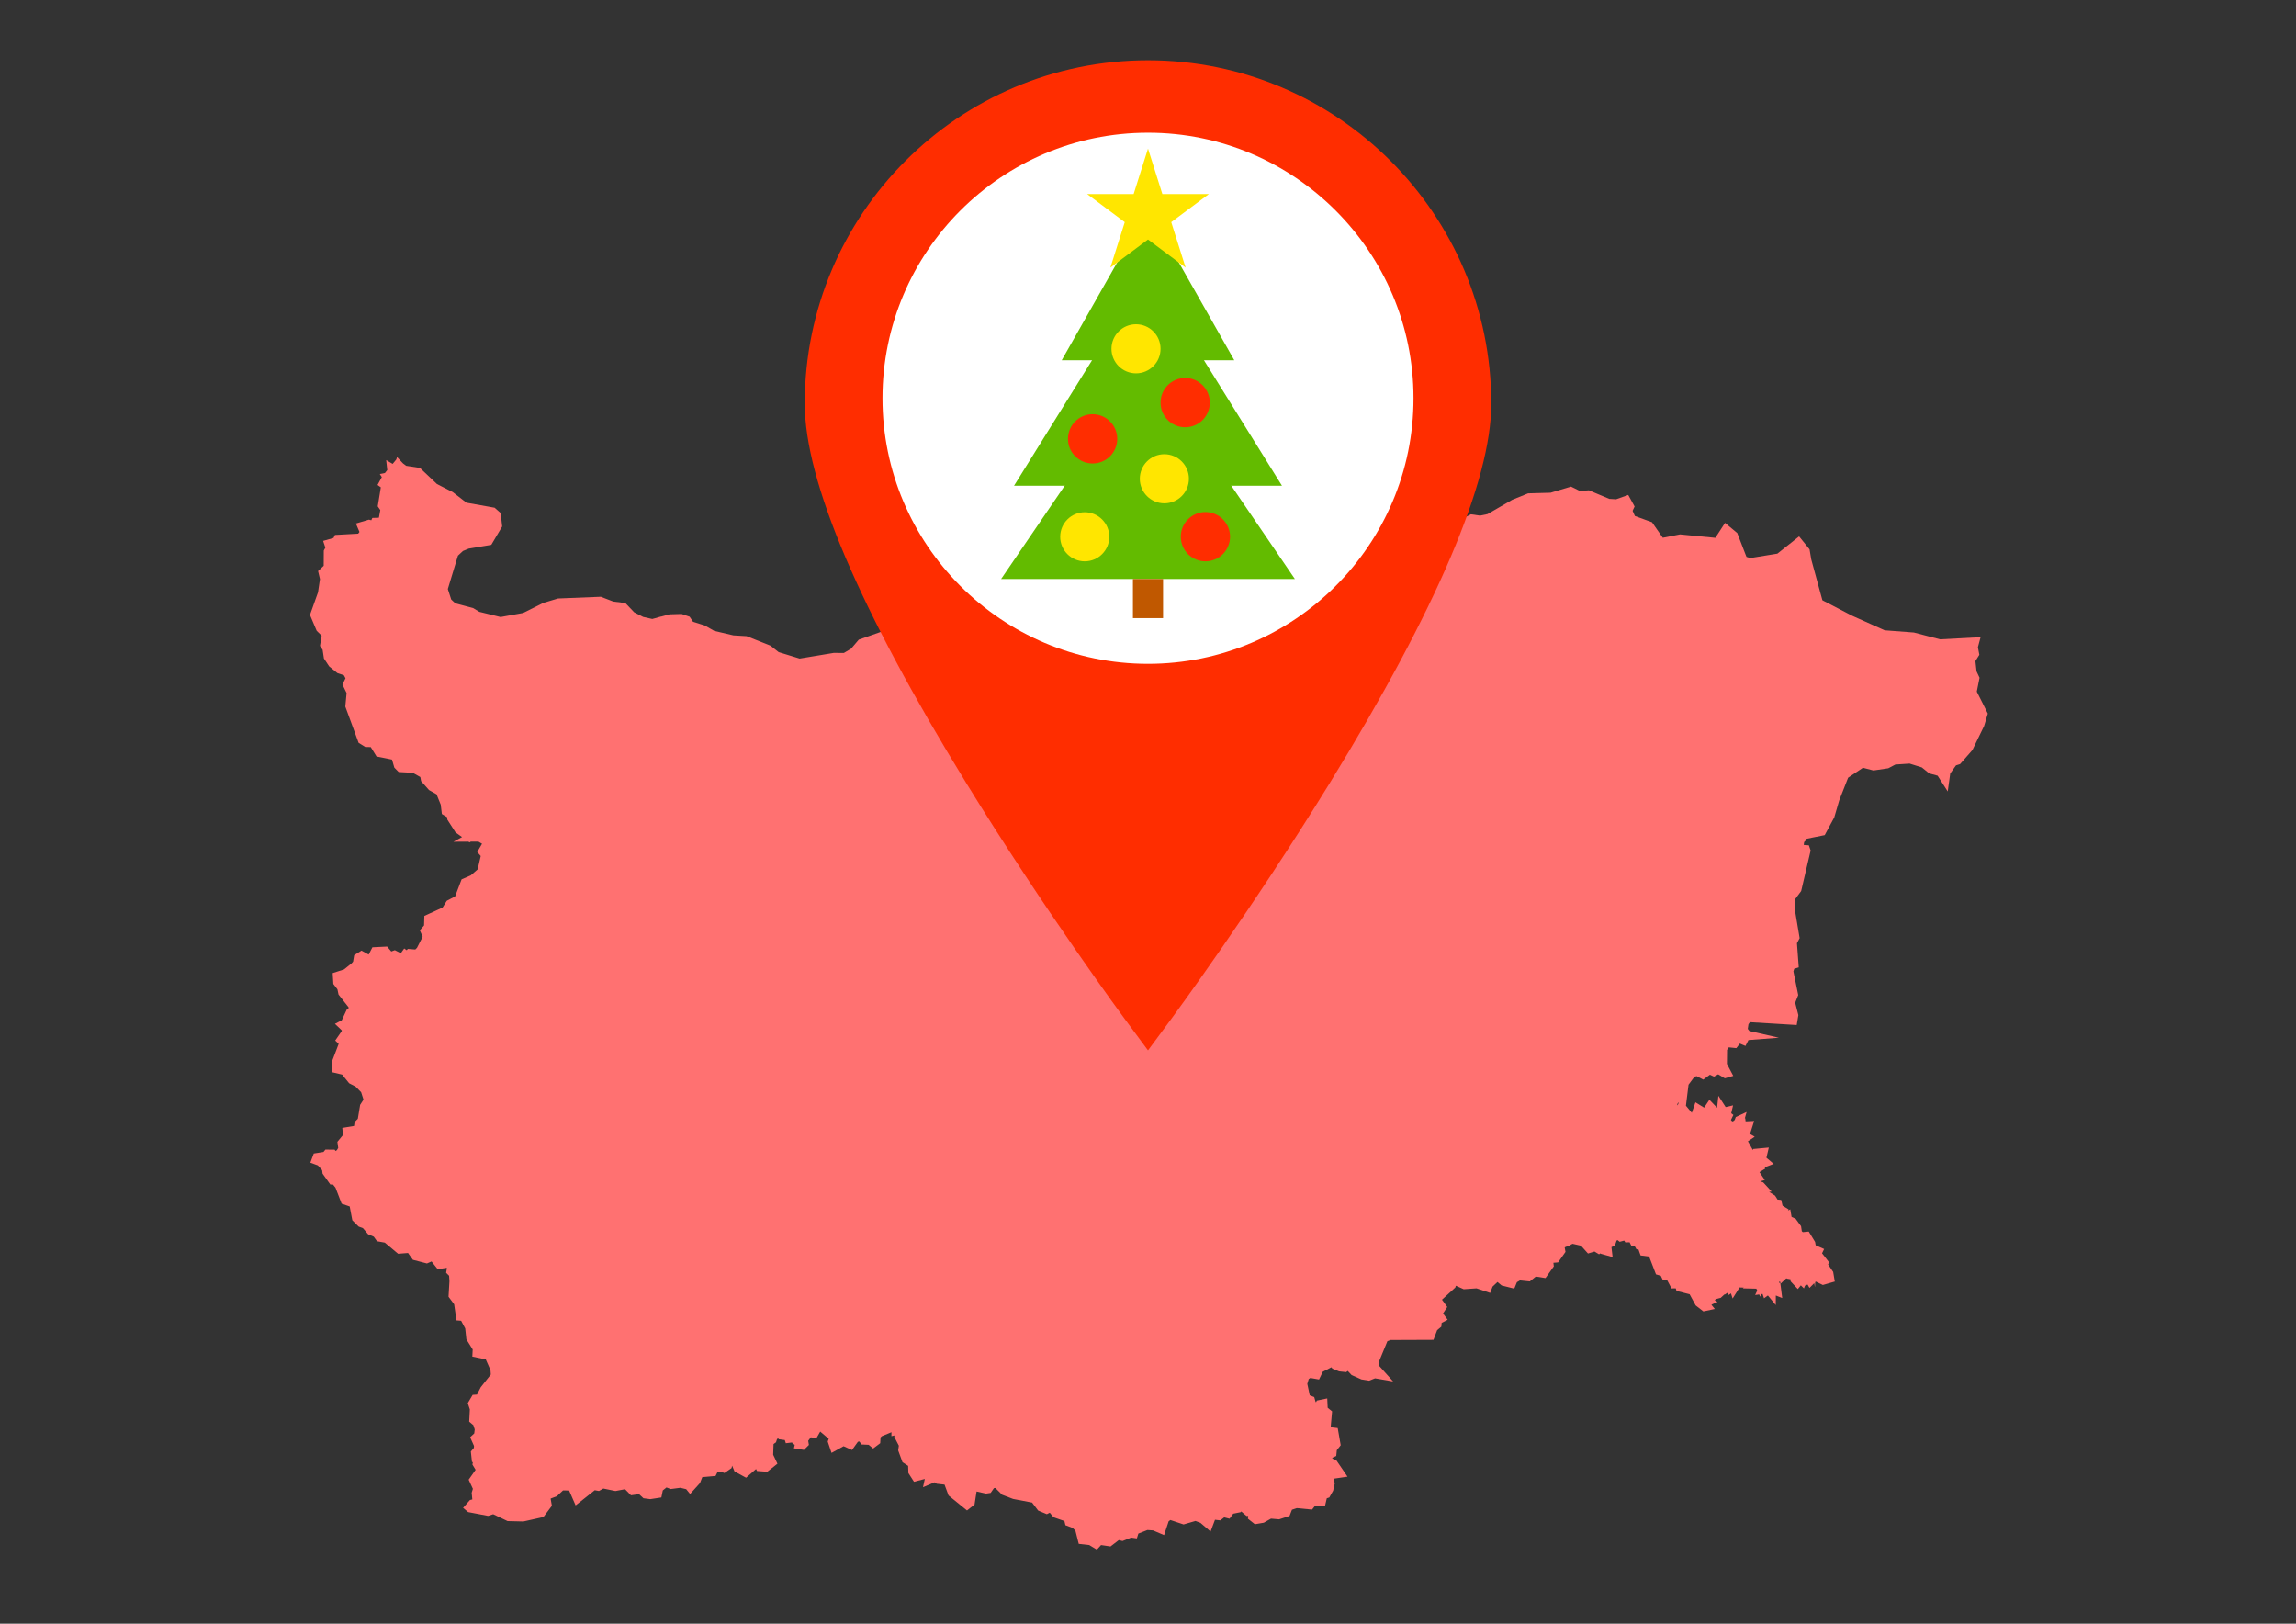 <?xml version="1.0" encoding="utf-8"?>
<!-- Generator: Adobe Illustrator 16.0.0, SVG Export Plug-In . SVG Version: 6.00 Build 0)  -->
<!DOCTYPE svg PUBLIC "-//W3C//DTD SVG 1.1//EN" "http://www.w3.org/Graphics/SVG/1.1/DTD/svg11.dtd">
<svg version="1.1" id="Vrstva_1" xmlns:serif="http://www.serif.com/"
	 xmlns="http://www.w3.org/2000/svg" xmlns:xlink="http://www.w3.org/1999/xlink" x="0px" y="0px" width="841.889px"
	 height="595.281px" viewBox="0 0 841.889 595.281" enable-background="new 0 0 841.889 595.281" xml:space="preserve">
<rect x="0" y="0" width="841.889" height="595.281" fill="#333333" stroke="none"/>
<path fill="#FF7171" d="M724.849,253.554l1.008-5.082l-1.104-2.35l-0.416-3.754l1.443-2.306l-0.524-2.781l0.984-3.687l-14.84,0.799
	l-9.625-2.505l-10.704-0.811l-11.921-5.335l-10.918-5.677l-4.087-14.973l-0.624-3.696l-3.831-4.742l-7.969,6.321l-9.923,1.612
	l-1.398-0.422l-0.363-0.903l-3.029-7.842l-4.479-3.731l-3.554,5.484l-12.949-1.253l-6.315,1.226l-3.964-5.688l-6.272-2.283
	l-0.839-1.911l0.413-0.885l0.321-0.69l-2.333-4.236l-4.444,1.587l-2.52-0.147l-7.458-3.141l-3.291,0.255l-3.26-1.608l-7.505,2.242
	l-8.243,0.232l-5.828,2.371l-9.049,5.23l-2.717,0.559l-3.381-0.48l-3.599,1.831l-5.4,1.399l-6.252-0.381l-9.001,2.483l-5.869-1.15
	l-5.218,1.434l-2.711,0.722l-10.082,5.425l-5.198,0.01l-4.566,2.818l-2.873,3.229l-2.322,4.991l-10.062,6.18l-7.425,11.354
	l-2.441,2.388l-4.004,1.792l-2.819,4.97l-4.418,2.36l-6.993,0.231l-9.908,6.014l-7.236,0.129l-3.958,1.979l-5.49,1.207l-3.034-0.9
	l-6.267-5.343l0.901-0.562l-2.673-0.948l-0.625-0.533l-0.317,0.198l-7.336-2.604l-4.766,0.546l-2.116,1.262l-1.305,0.125
	l-3.707-0.898l-5.713-4.758l-4.438-0.388l-3.159,0.537l-1.147,1.226l-3.216,1.357l-7.931-0.549l-5.055,3.179l-1.473,0.278
	l-3.635-1.708l-6.095-5.901l-12.399-2.979l-11.1,3.912l-2.813,3.298l-2.664,1.587l-3.661-0.037l-12.551,2.084l-7.684-2.364
	l-3.001-2.372l-8.748-3.48l-4.835-0.288l-7.023-1.641l-3.571-2.023l-4.211-1.311l-1.268-1.881l-2.936-1l-4.418,0.133l-3.139,0.845
	l0.005-0.042l-2.142,0.617l-0.974,0.262l-0.002,0.019l-0.054,0.016l-3.377-0.763l-3.286-1.696l-3.213-3.372l-4.507-0.585
	l-4.513-1.737l-0.311,0.012l-15.369,0.618l-5.456,1.631l-7.354,3.682l-8.265,1.485l-7.805-1.909l-2.247-1.372l-6.541-1.74l-1.51-1.4
	l-1.245-3.851l3.707-12.224l1.854-1.727l2.091-0.854l8.283-1.387l3.989-6.73l-0.537-4.914l-2.219-1.963l-10.342-1.849l-5.02-3.881
	l-5.79-2.956l-6.243-5.915l-5.058-0.773l-1.136-0.863l-0.416-0.441l-1.787-1.895l-0.259,0.869l-1.348,1.633l-2.366-1.392
	l0.391,3.662l-0.579,0.729l-0.275,0.349l-1.889,0.357l0.747,1.136l-1.565,2.889l1.204,0.863l-1.131,6.971l0.938,1.375l-0.51,2.772
	l0.024,0.022l-2.444,0.082l-0.374,0.858l-0.456-0.121l-0.406-0.107l-4.778,1.414l1.301,3.1l-0.479,0.624l-8.505,0.471l-0.532,1.1
	l-3.81,1.084l0.818,2.47l-0.4,0.739l-0.179,0.332l-0.029,5.58l-2.062,1.932l0.692,2.945l-0.716,4.861l-2.947,8.281l2.454,5.802
	l1.822,1.797l-0.602,3.75l0.961,1.432l0.479,3.165l1.939,2.927l2.999,2.436l2.378,0.799l0.601,1.103l-1.121,2.302l1.516,3.119
	l-0.463,4.97l4.874,13.292l2.44,1.522l2.014,0.034l2.111,3.435l5.678,1.149l0.852,2.939l1.581,1.615l5.194,0.293l2.746,1.542
	l0.304,1.521l2.887,3.25l2.762,1.565l1.539,3.801l0.415,3.43l1.915,1.151l0.054,0.533l0.036,0.355l3.019,4.715l2.381,1.702
	l-3.158,1.709l5.508-0.03l0.367,0.263l0.493-0.268l2.785-0.016l1.333,0.778l-1.755,3.021l1.281,1.482l-1.138,4.902l-2.512,2.182
	l-3.377,1.481l-2.371,6.247l-3.058,1.605l-1.537,2.474l-6.686,3.07l-0.104,3.486l-1.55,1.792l1.034,2.355l-2.083,4.069l-0.62,0.609
	l-2.742-0.218l-0.403,0.495l-0.922-0.65l-1.245,1.733l-2.188-1.114l-1.304,0.481l-1.512-1.803l-0.745,0.037l-4.662,0.233
	l-1.375,2.667l-2.621-1.451l-2.693,1.671l-0.401,2.379l-0.554,0.633l-2.743,2.204l-4.182,1.353l0.235,3.976l1.502,1.975l0.401,1.912
	l3.684,4.686l-0.081,0.662l-0.554,0.094l-1.865,4.01l-0.626,0.324l-1.87,0.969l2.496,2.373l0.015,0.256l-2.406,3.486l1.263,1.229
	l-2.305,6.066l-0.229,4.295l3.8,0.9l2.575,3.184l2.396,1.246l1.994,2.035l0.874,2.717l-1.234,1.916l-0.844,5.107l-1.2,1.223
	l-0.182,1.406l-4.316,0.729l0.258,2.596l-2.063,2.506l0.307,2.227l-0.481,0.801l-0.468,0.324l-0.371-0.479l-3.366-0.035
	l-0.714,0.873l-3.559,0.559l-1.258,3.354l2.757,1.012l1.563,1.748l0.119,0.891l0.049,0.369l2.844,3.994h0.963l0.935,1.164
	l2.246,5.863l2.958,1.023l0.955,5.053l2.331,2.318l1.565,0.578l1.894,2.236l2.079,0.895l1.181,1.654l2.869,0.52l4.875,4.088
	l3.635-0.289l1.782,2.5l5.16,1.348l1.682-0.736l2.28,2.857l3.14-0.518l0.221,0.082l-0.299,1.723l1.091,1.09l0.128,2.004
	l-0.336,5.691l2.061,2.773l0.855,5.898l1.705,0.139l1.499,2.813l0.425,3.98l2.313,3.725l-0.13,2.621l4.937,1.033l1.719,3.932
	l0.125,1.602l-3.687,4.664l-1.383,2.691l-1.593,0.113l-1.783,3.035l0.754,2.287l-0.234,4.492l1.521,1.283l0.5,1.561l-0.169,1.463
	l-1.509,1.412l1.415,3.18l-0.046,0.723l-1.113,1.332l0.409,3.783l0.329,0.152l-0.052,0.275l-0.107,0.566l1.17,1.926l-2.542,3.623
	l1.542,3.346l-0.442,1.461l0.241,2.43l-0.415,0.104l-0.46,0.111l-2.513,2.869l1.854,1.557l7.325,1.395l1.855-0.611l5.286,2.52
	l5.793,0.143l7.352-1.643l3.093-4.123l-0.452-2.555l0.055-0.102l2.229-0.848l2.262-2.125l2.229,0.041l2.385,5.453l7.02-5.566
	l1,0.188l0.528,0.098l1.617-0.893l4.437,0.906l3.52-0.664l2.168,2.229l2.968-0.416l1.618,1.5l2.505,0.33l4.058-0.621l0.521-2.574
	l1.362-1.09l1.52,0.586l3.573-0.463l2.136,0.516l0.32,0.396l1.104,1.363l3.618-4.004l0.861-2.182l4.861-0.434l0.677-1.354
	l1.068-0.27l0.789,0.283l0.726,0.262l2.598-1.791l0.202-0.904l0.895,2.119l4.239,2.313l3.653-3.201l0.344,0.727l3.785,0.275
	l3.714-2.945l-1.566-3.287l0.133-3.912l0.901-0.641l0.389-1.219l0.473-0.211l0.125,0.297l2.245,0.307l0.369,1.164l2.318-0.285
	l0.055,0.248l0.898,0.627l-0.294,1.27l3.665,0.582l1.816-1.814l-0.251-1.531l0.953-1.273l1.069,0.152l1.008,0.146l1.381-2.412
	l0.049-0.029l-0.026,0.074l3.089,2.611l-0.189,0.531l-0.176,0.488l1.401,4.16l4.417-2.449l3.083,1.387l2.17-3.025l0.519-0.104
	l0.414,0.545l0.425,0.559l2.578,0.119l1.646,1.365l2.592-1.949l0.125-2.125l0.483-0.455l3.516-1.447l-0.025,1.436l1.244-0.271
	l-0.234,0.438l1.723,3.338l-0.245,1.719l1.58,4.313l2.075,1.355l0.087,2.623l2.06,3.215l3.964-1.035l-0.662,3.018l4.289-1.795
	l0.385,0.283l0.322,0.238l2.901,0.33l1.474,3.979l6.769,5.494l2.756-2.166l0.744-4.783l3.462,0.775l1.069-0.162l0.641-0.098
	l1.198-1.738l0.509-0.072l2.493,2.482l4.021,1.541l6.956,1.328l2.235,2.932l3.182,1.334l1.076-0.549l1.371,1.664l3.69,1.287
	l0.324,0.16l0.167,0.701l0.184,0.775l2.625,0.99l1.032,0.998l1.229,4.855l3.845,0.428l2.798,1.695l1.552-1.689l3.452,0.518
	l3.039-2.336l0.903,0.23l0.472,0.119l3.164-1.252l0.828,0.113l1.26,0.178l0.554-1.777l3.324-1.303l2.07,0.146l4.028,1.725
	l1.681-5.078l0.64-0.459l4.828,1.615l4.359-1.271l1.835,0.691l3.704,3.184l1.625-4.314l1.949,0.219l1.435-1.098l0.968,0.244
	l0.976,0.244l1.354-1.836l2.772-0.564l0.145-0.268l1.968,1.674l0.609-0.027l-0.021,0.217l-0.08,0.814l2.547,2.012l3.275-0.557
	l2.645-1.49l2.973,0.258l3.813-1.246l0.893-2.275l1.782-0.596l5.581,0.537l1.066-1.336l3.662,0.127l0.676-2.932l0.353-0.111
	l0.563-0.178l1.411-2.484l0.62-2.754l-0.436-1.313l0.281-0.377l4.809-0.711l-4.084-5.984l-1.427-0.623l-0.095-0.291l1.474-0.705
	l0.211-2.096l1.424-1.813l-1.098-6.305l-2.581-0.293l0.521-5.826l-1.619-1.311l-0.159-3.432l-3.809,0.785l-0.271,0.564l-0.179-0.035
	l-0.521-1.816l-1.646-0.646l-0.886-4.215l0.526-1.76l0.61-0.379l3.164,0.559l1.367-2.834l3.175-1.648l0.11,0.154l0.255,0.354
	l2.458,0.992l2.617,0.277l0.533-0.451l1.439,1.529l3.584,1.604l2.842,0.457l2.162-0.857l6.623,1.137l-5.339-5.971l0.025-0.988
	l3.226-7.818l1.126-0.418l15.767-0.064l1.335-3.539l1.543-1.293l0.104-1.361l0.676-0.354l1.541-0.809l-1.696-2.32l1.549-2.377
	l-1.938-2.66l4.877-4.457l0.212-0.672l2.875,1.299l4.7-0.326l5.004,1.674l0.879-2.313l1.813-1.699l1.515,1.281l4.63,1.162
	l0.968-2.369l1.125-0.65l3.614,0.373l2.202-1.789l3.537,0.563l3.057-4.293l-0.161-1.313l1.038-0.09l0.697-0.059l2.705-3.848
	l-0.301-1.645l0.647-0.293l1.629-0.33l-0.224-0.301l0.875-0.395l3.056,0.693l2.568,2.863l2.388-0.723l1.639,1.008l0.634-0.338
	l0.08,0.164l4.29,1.209l-0.43-3.67l0.644-0.27l0.625-0.266l0.615-1.848l0.354-0.176l0.188,0.148l0.589,0.469l1.664-0.439
	l0.411,0.664l1.563-0.047l0.232,0.469l0.379,0.762l1.205,0.096l0.187,0.328l0.563,0.984l0.633-0.156l0.833,2.348l3.137,0.412
	l2.514,6.525l1.77,0.529l0.363,0.76l0.423,0.887l1.537-0.053l1.61,3.025l1.549-0.025l0.031,0.113l0.237,0.83l4.813,1.221
	l2.212,4.086l2.827,2.203l4.19-0.891l-1.222-1.529l0.067-0.092l2.169-0.971l-1.019-0.572l0.317-0.426l1.858-0.498l1.394-1.275
	l0.06,0.092l1.084-0.703l0.381,0.861l0.835-0.607l0.612,1.881l2.545-4.053l0.887,0.029l0.63,0.021l-0.296,0.291l4.922,0.107
	l0.14,0.281l0.197,0.406l-0.771,1.641l1.473-0.211l0.396,0.805l0.493-0.932l0.354-0.051l0.548,1.586l1.414-1.029l0.252,0.307
	l2.63,3.205l0.024-3.506l2.344,0.928l-0.704-5.535l-0.479-0.07l0.196-0.502l0.25,0.188l0.187,0.607l0.281-0.262l0.053,0.039
	l0.055-0.141l1.686-1.574l0.197,0.156l1.31,0.215l0.015,0.227l0.034,0.535l2.644,2.834l1.104-1.365l1.134,1.117l0.403-1.018
	l0.927-0.393l0.71,1.24l1.729-1.752l0.269,1.482l0.085-1.84l0.221-0.223l2.591,1.254l4.379-1.26l-0.597-3.533l-1.864-2.752
	l0.381-0.74l-2.593-3.338l0.078-0.158l0.686-1.402l-3.094-1.363l-0.224-1.234l-2.313-3.803l-2.18,0.209l-0.373-0.32l-0.281-1.873
	l-1.979-2.701l-1.495-0.689l-0.128-0.752l-0.341-2.01l-0.837,0.426l0.229-0.402l-2.231-1.373l-0.248-1.061l-0.249-1.064
	l-1.328-0.109l-0.928-1.451l-2.171-1.385l0.913-0.123l-3.065-3.346l-1.119-0.395l1.682-0.488l-1.927-2.855v-0.043l2.089-1.275
	l-0.191-0.463l0.933-0.359l2.357-0.904l-2.662-2.268l0.874-3.727l-5.702,0.533l-0.139,0.395l-1.811-3.217l2.485-1.678l-2.28-1.326
	l0.709-0.143l1.369-4.293l-3.141,0.131l-0.126-1.109l-0.148-0.018l0.644-2.307l-3.967,1.854l-0.394,1.078l-0.643,0.529l-0.328-0.066
	l-0.42-0.451l0.367-0.756l0.545-1.115l-0.8-0.598l0.129-0.555l0.544-2.342l-2.707,0.623l-0.379-0.586l-2.291-3.547l-0.479,4.377
	l-2.823-2.932l-1.929,2.9l-3.182-1.965l-1.335,3.852l-2.153-2.6l0.953-7.697l2.167-2.932l0.831-0.209l2.404,1.273l2.427-1.795
	l0.823,0.379l0.686,0.314l1.536-0.838l2.434,1.463l3.088-0.895l-2.32-4.402l0.051-5.117l0.623-0.939l2.773,0.291l1.297-1.67
	l0.77,0.322l1.286,0.541l1.1-2.16l11.165-0.854l-10.825-2.461l-0.597-0.783l0.255-1.701l0.522-0.756l17.175,1.041l0.603-3.637
	l-1.167-4.524l1.114-2.82l-1.768-8.682l0.296-0.948l0.53-0.166l1.137-0.355l-0.657-8.851l0.977-1.867l-1.652-9.865l-0.009-4.399
	l2.219-2.99l3.479-14.871l-0.329-0.966l-0.321-0.945l-1.876-0.13l0.13-1.038l0.618-0.632l-0.35-0.129l0.767-0.499l6.519-1.303
	l3.5-6.5l1.823-6.242l3.256-8.306l5.441-3.645l3.843,0.988l5.443-0.801l2.597-1.372l5.22-0.349l4.499,1.41l2.714,2.199l3.068,0.832
	l3.707,5.773l0.917-6.589l2.116-2.972l1.5-0.475l4.521-5.146l4.291-8.833l1.354-4.534L724.849,253.554z M615.604,404.073
	l-0.438,1.16l-0.127-0.127l0.016-0.416l0.524-0.629L615.604,404.073z"/>
<g>
	<path fill="#FF2D00" d="M546.809,147.956c0,28.39-19.911,75.181-59.183,139.061c-28.716,46.711-57.843,86.125-58.134,86.521
		l-8.549,11.549l-8.548-11.549c-0.291-0.396-29.418-39.811-58.134-86.521c-39.271-63.88-59.183-110.671-59.183-139.061
		C295.078,78.557,351.537,22.09,420.944,22.09S546.809,78.557,546.809,147.956z"/>
	<path fill="#FFFFFF" d="M518.301,146.004c0,53.688-43.67,97.367-97.358,97.367s-97.357-43.68-97.357-97.367
		c0-53.679,43.671-97.358,97.357-97.358C474.63,48.646,518.301,92.325,518.301,146.004L518.301,146.004z"/>
	<g>
		<path fill="#63BB00" d="M420.945,133.266l53.86,79H367.083L420.945,133.266z"/>
		<path fill="#63BB00" d="M420.945,99.076l49.126,79h-98.253L420.945,99.076L420.945,99.076z"/>
		<path fill="#63BB00" d="M420.945,76.296l31.643,55.78h-63.286L420.945,76.296L420.945,76.296z"/>
		<circle fill="#FFE600" cx="397.752" cy="196.791" r="9"/>
		<circle fill="#FFE600" cx="426.943" cy="175.522" r="9"/>
		<circle fill="#FFE600" cx="416.548" cy="127.874" r="9"/>
		<circle fill="#FF2D00" cx="441.999" cy="196.759" r="9.033"/>
		<circle fill="#FF2D00" cx="400.634" cy="160.886" r="9.033"/>
		<circle fill="#FF2D00" cx="434.58" cy="147.608" r="9.033"/>
		<path fill="#FFE600" d="M420.945,54.481l5.268,16.665h17.05l-13.794,10.3l5.27,16.664l-13.793-10.3l-13.794,10.3l5.27-16.664
			l-13.794-10.3h17.05L420.945,54.481z"/>
		<rect x="415.417" y="212.266" fill="#C05800" width="11.054" height="14.353"/>
	</g>
</g>
</svg>
